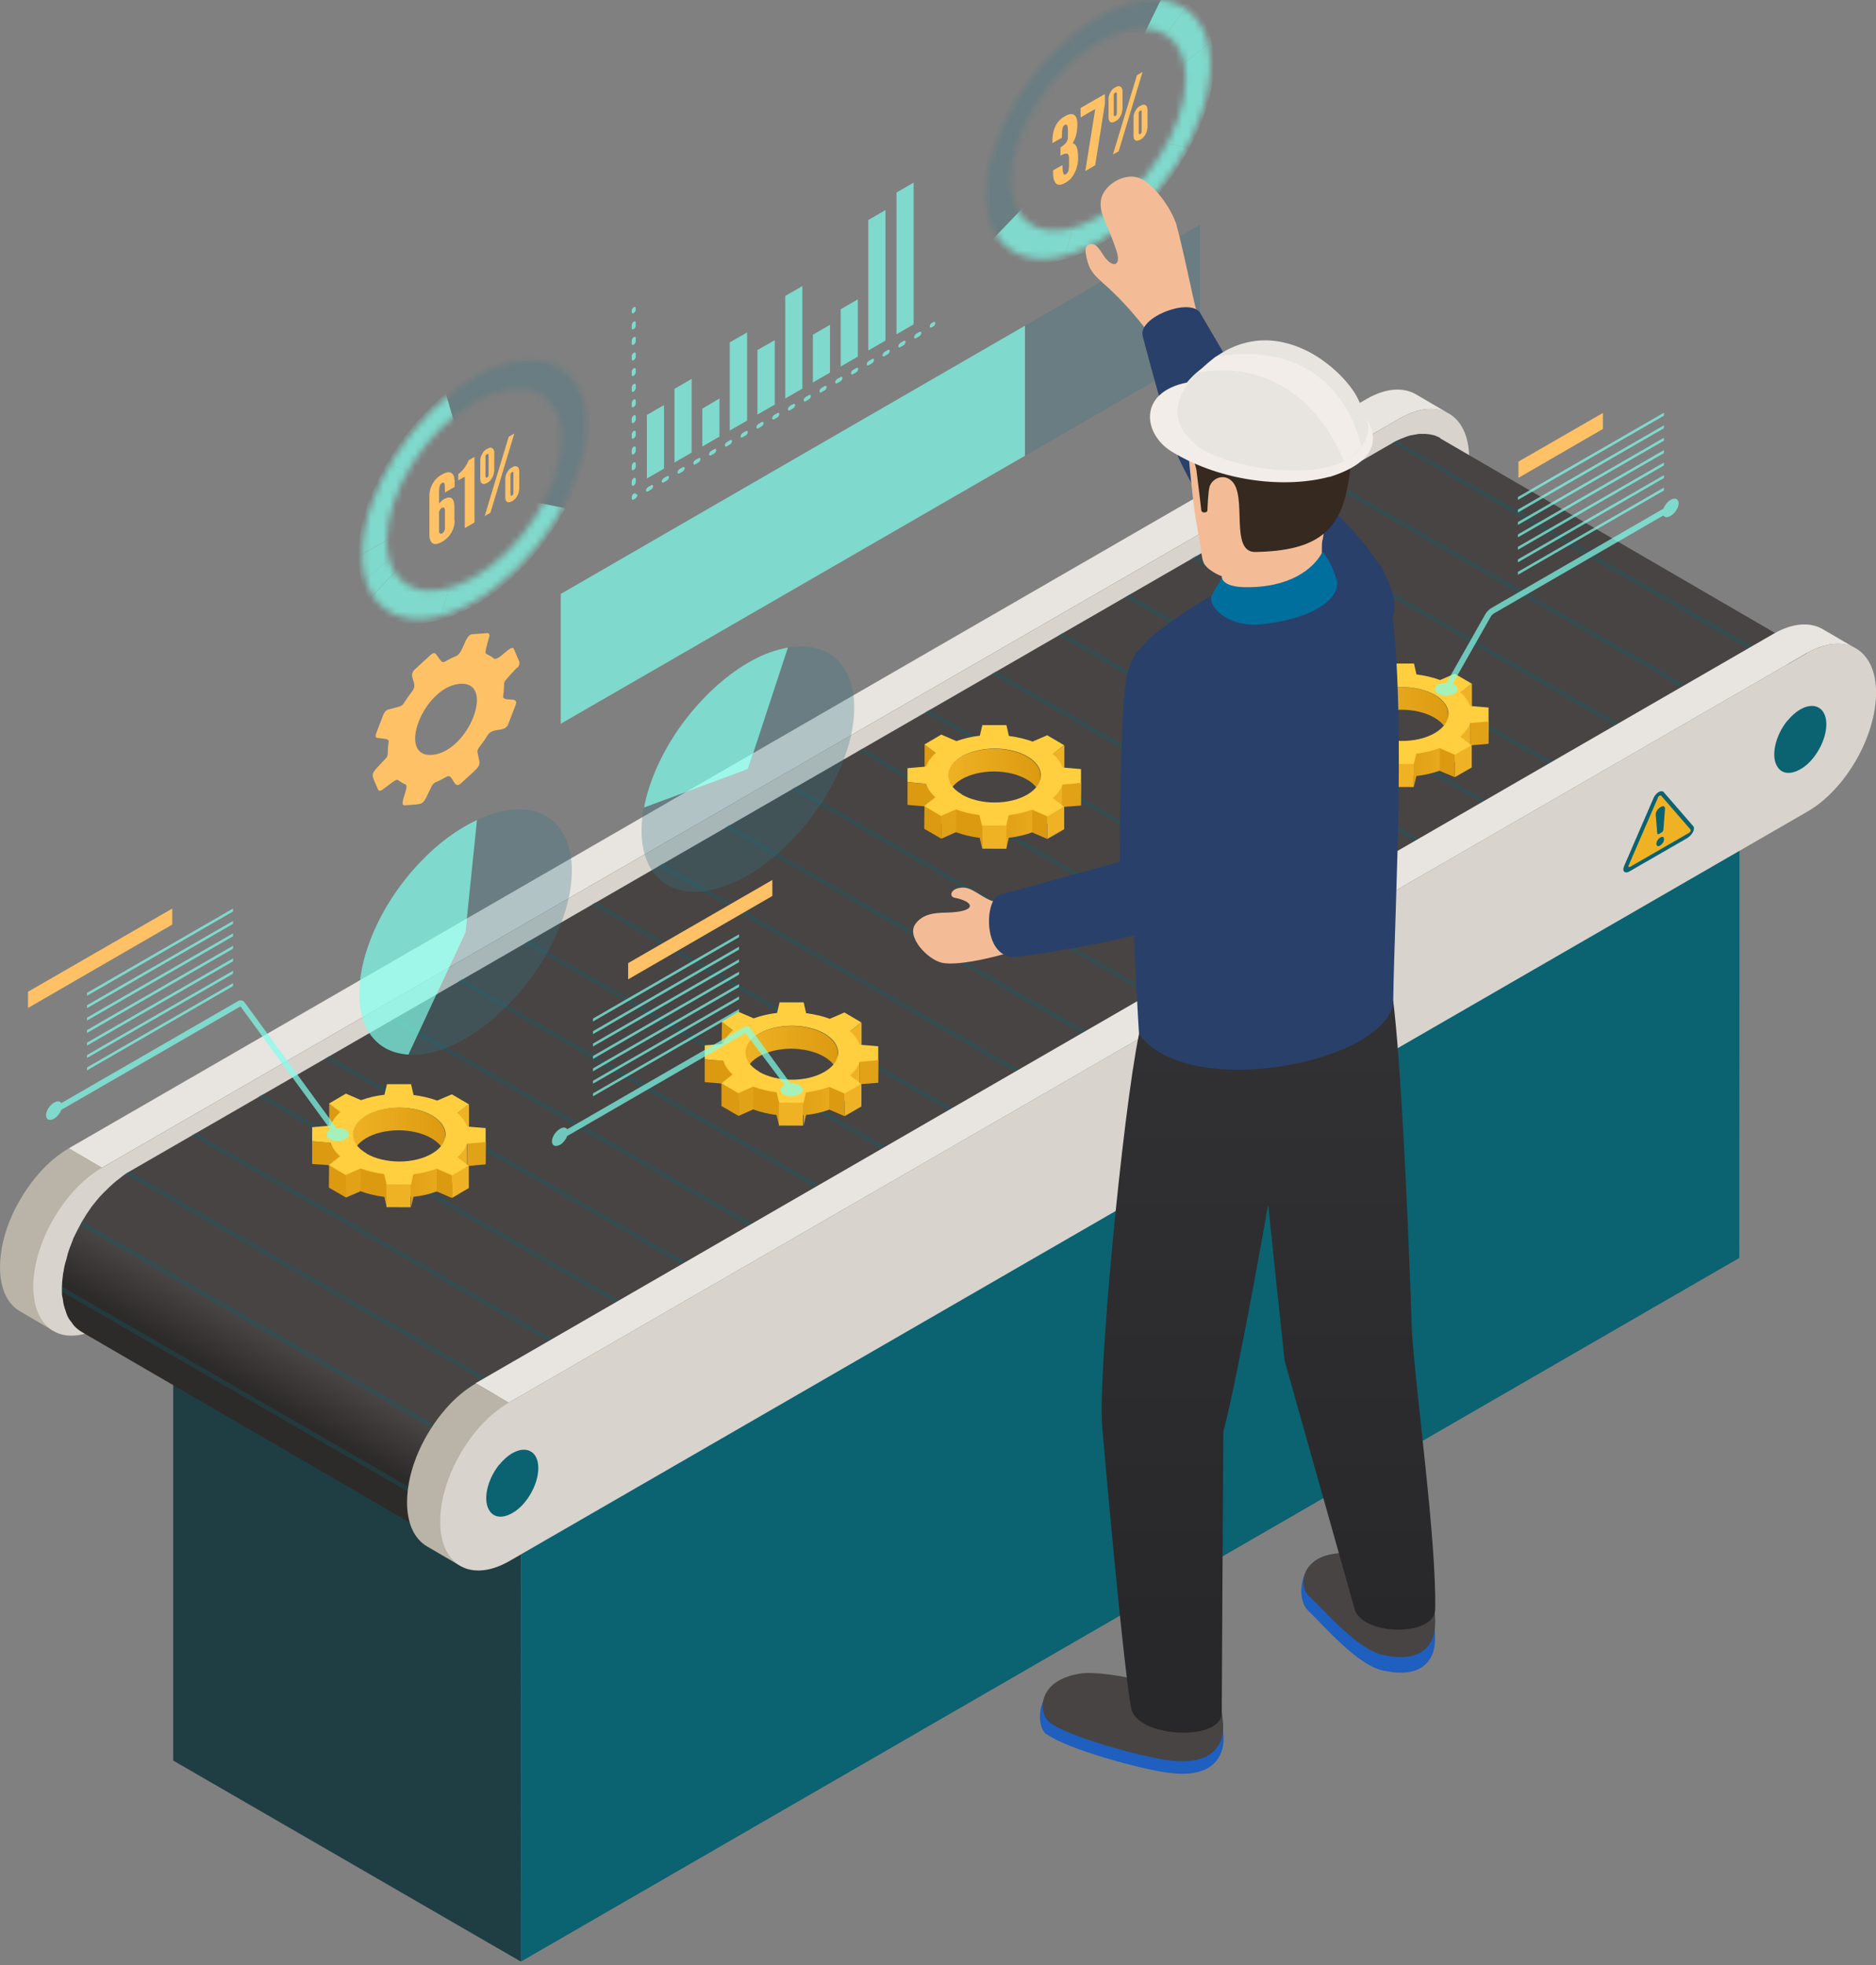 <svg width="296" height="310" viewBox="0 0 296 310" fill="none" xmlns="http://www.w3.org/2000/svg">
<rect x="0" y="0" width="296" height="310" fill="#808080" stroke="none"/>
<path d="M223.384 62.187C221.393 61.049 218.655 61.191 215.633 62.933L10.836 181.154L16.062 184.211L220.859 65.991C223.882 64.249 226.619 64.107 228.61 65.244L223.384 62.187Z" fill="#E8E4DF"/>
<path d="M10.844 181.154C9.138 182.15 7.538 183.501 6.115 185.137C4.409 187.092 2.951 189.368 1.884 191.75C0.676 194.452 0 197.296 0 199.892C0 203.341 1.209 205.723 3.164 206.861L8.391 209.918L16.071 184.177L10.844 181.119V181.154Z" fill="#B9B4A7"/>
<path d="M16.094 184.212L220.891 65.992C226.9 62.543 231.771 65.316 231.807 72.214C231.807 79.147 226.971 87.538 220.962 90.987L16.165 209.207C10.157 212.656 5.286 209.918 5.25 202.985C5.25 196.087 10.085 187.661 16.094 184.212Z" fill="#D8D3CC"/>
<path d="M82.225 227.483L27.328 195.768V277.722L82.189 309.437L82.225 227.483Z" fill="#1F3E44"/>
<path d="M82.223 227.483L82.188 309.437L274.434 198.434L274.469 116.516L82.223 227.483Z" fill="#0B6271"/>
<path d="M77.117 220.372L276.438 105.422C281.06 102.756 284.829 104.889 284.829 110.187C284.829 115.484 281.096 121.991 276.509 124.658L77.188 239.607C72.566 242.274 68.797 240.14 68.797 234.807C68.797 229.509 72.53 223.038 77.117 220.372Z" fill="#8D9699"/>
<path d="M227.299 69.12C227.015 68.942 226.695 68.835 226.375 68.693C226.268 68.693 226.197 68.622 226.09 68.622C225.841 68.551 225.592 68.515 225.308 68.48C225.201 68.48 225.095 68.48 225.023 68.444C224.668 68.444 224.277 68.444 223.886 68.444C223.424 68.515 223.032 68.587 222.677 68.658C222.428 68.693 222.357 68.729 222.286 68.764C222.001 68.835 221.717 68.942 221.397 69.084C221.255 69.12 221.148 69.191 221.006 69.227C220.579 69.404 220.152 69.618 219.726 69.867L20.404 184.816C20.12 184.994 19.835 185.136 19.551 185.349C19.302 185.527 19.089 185.74 18.84 185.918C18.52 186.131 18.235 186.38 17.951 186.629C17.56 186.949 17.204 187.305 16.849 187.66C16.564 187.945 16.28 188.194 16.031 188.478C15.96 188.585 15.853 188.656 15.782 188.727C15.355 189.225 14.929 189.758 14.502 190.291C14.431 190.363 14.396 190.469 14.325 190.54C13.898 191.145 13.471 191.785 13.08 192.46C12.973 192.638 12.867 192.816 12.76 193.029C12.369 193.74 11.978 194.487 11.622 195.234C11.551 195.376 11.516 195.518 11.48 195.625C11.196 196.336 10.911 197.047 10.698 197.758C10.627 198.042 10.556 198.327 10.485 198.611C10.378 199.002 10.236 199.393 10.165 199.785C10.129 199.962 10.093 200.176 10.058 200.353C10.058 200.531 9.987 200.745 9.951 200.922C9.845 201.705 9.773 202.487 9.773 203.233C9.773 203.518 9.773 203.838 9.773 204.122C9.773 204.407 9.88 204.656 9.916 204.94C9.951 205.224 9.987 205.544 10.058 205.829C10.165 206.22 10.271 206.611 10.413 206.967C10.485 207.18 10.556 207.429 10.662 207.642C10.84 207.998 11.053 208.318 11.302 208.602C11.409 208.744 11.516 208.922 11.622 209.064C11.978 209.456 12.405 209.811 12.867 210.096L69.577 243.055C69.115 242.806 68.724 242.451 68.332 242.024C68.226 241.882 68.119 241.704 68.013 241.562C67.799 241.242 67.55 240.957 67.373 240.602C67.266 240.388 67.195 240.14 67.124 239.926C66.981 239.571 66.839 239.215 66.768 238.788C66.697 238.504 66.661 238.22 66.626 237.9C66.555 237.366 66.484 236.797 66.448 236.193C66.448 235.446 66.519 234.664 66.626 233.882C66.626 233.704 66.697 233.491 66.733 233.313C66.839 232.744 66.981 232.175 67.124 231.571C67.195 231.286 67.266 231.002 67.337 230.717C67.55 230.006 67.835 229.295 68.119 228.584C68.155 228.477 68.19 228.335 68.261 228.229C68.581 227.446 68.972 226.7 69.399 225.953C69.506 225.775 69.612 225.562 69.719 225.384C70.11 224.744 70.537 224.104 70.964 223.5C71.035 223.429 71.07 223.322 71.141 223.251C71.639 222.611 72.137 222.006 72.67 221.402C72.919 221.118 73.204 220.833 73.488 220.584C73.844 220.229 74.199 219.873 74.59 219.553C74.875 219.304 75.195 219.091 75.479 218.842C75.977 218.451 76.51 218.06 77.043 217.775L276.365 102.826C276.792 102.577 277.218 102.364 277.645 102.186C277.787 102.115 277.894 102.079 278.036 102.044C278.32 101.937 278.64 101.831 278.925 101.724C279.067 101.688 279.174 101.653 279.316 101.617C279.672 101.511 280.027 101.475 280.383 101.404C280.916 101.333 281.272 101.368 281.627 101.404C281.734 101.404 281.84 101.404 281.911 101.439C282.196 101.439 282.445 101.51 282.694 101.582C282.8 101.582 282.907 101.617 282.978 101.653C283.298 101.759 283.618 101.902 283.903 102.079L227.192 69.12H227.299Z" fill="url(#paint0_linear_291_26668)"/>
<path d="M66.492 236.159C66.492 242.915 71.292 245.652 77.159 242.275L276.48 127.325C282.347 123.947 287.111 115.699 287.076 108.943C287.076 102.188 282.276 99.486 276.409 102.863L77.088 217.813C71.221 221.19 66.457 229.439 66.492 236.195V236.159ZM68.768 234.844C68.768 229.546 72.501 223.075 77.088 220.408L276.409 105.459C281.031 102.792 284.8 104.926 284.8 110.223C284.8 115.521 281.067 122.027 276.48 124.694L77.159 239.643C72.537 242.31 68.768 240.141 68.768 234.844Z" fill="#273C40"/>
<g style="mix-blend-mode:multiply" opacity="0.3">
<path d="M177.522 94.185L178.198 93.794L235.086 126.647L234.41 127.038L177.522 94.185ZM192.313 151.286L192.988 150.895L136.1 118.042L135.425 118.433L192.313 151.286ZM223.886 133.082L224.561 132.691L167.673 99.838L166.998 100.229L223.886 133.082ZM202.837 145.206L203.513 144.815L146.625 111.962L145.949 112.354L202.837 145.206ZM213.361 139.127L214.037 138.735L157.149 105.883L156.473 106.274L213.361 139.127ZM12.618 193.241L69.399 226.023C69.541 225.738 69.648 225.596 69.755 225.418L12.973 192.637C12.973 192.637 12.831 192.85 12.796 192.957C12.76 193.063 12.689 193.135 12.653 193.241H12.618ZM19.729 185.206L76.652 218.059C76.652 218.059 76.972 217.81 77.115 217.739L77.292 217.632L20.404 184.779C20.191 184.921 19.978 185.064 19.729 185.206ZM277.218 102.363L220.33 69.51C220.117 69.616 219.939 69.688 219.726 69.83C219.619 69.901 276.507 102.754 276.507 102.754C276.756 102.611 277.005 102.505 277.254 102.398L277.218 102.363ZM255.423 114.878L256.099 114.487L199.211 81.634L198.535 82.025L255.423 114.878ZM209.735 75.554L209.059 75.945L265.947 108.798L266.623 108.407L209.735 75.554ZM244.899 120.922L245.574 120.531L188.686 87.678L188.011 88.07L244.899 120.922ZM139.691 181.615L140.367 181.224L83.479 148.371L82.803 148.762L139.691 181.615ZM181.789 157.331L182.464 156.94L125.576 124.087L124.901 124.478L181.789 157.331ZM118.678 193.739L119.354 193.348L62.466 160.495L61.79 160.886L118.678 193.739ZM108.154 199.819L108.83 199.428L51.942 166.575L51.266 166.966L108.154 199.819ZM9.809 203.766L64.955 235.623L65.63 235.232L9.773 202.983C9.773 202.983 9.773 203.126 9.773 203.161C9.773 203.374 9.773 203.588 9.773 203.766H9.809ZM87.106 211.943L87.781 211.552L30.893 178.699L30.218 179.09L87.106 211.943ZM97.63 205.863L98.305 205.472L41.417 172.619L40.742 173.01L97.63 205.863ZM160.74 169.455L161.416 169.064L104.528 136.211L103.852 136.602L160.74 169.455ZM171.264 163.375L171.94 162.984L115.052 130.131L114.376 130.522L171.264 163.375ZM129.167 187.659L129.843 187.268L72.955 154.415L72.279 154.806L129.167 187.659ZM150.216 175.535L150.891 175.144L94.003 142.291L93.328 142.682L150.216 175.535Z" fill="#0B6271"/>
</g>
<path d="M287.579 99.234C285.588 98.097 282.85 98.239 279.828 99.981L75.031 218.202L80.258 221.259L285.055 103.039C288.077 101.297 290.815 101.154 292.806 102.292L287.579 99.234Z" fill="#E8E4DF"/>
<path d="M75.071 218.238C73.364 219.233 71.764 220.584 70.342 222.22C68.635 224.175 67.178 226.451 66.111 228.833C64.902 231.535 64.227 234.38 64.227 236.975C64.227 240.424 65.435 242.806 67.391 243.944L72.618 247.002L80.297 221.26L75.071 218.202V218.238Z" fill="#B9B4A7"/>
<path d="M80.297 221.259C74.289 224.708 69.453 233.134 69.453 240.032C69.453 246.965 74.36 249.703 80.368 246.254L285.165 128.034C291.174 124.585 296.01 116.194 296.01 109.261C296.01 102.363 291.103 99.59 285.094 103.038L80.297 221.259Z" fill="#D8D3CC"/>
<path d="M266.364 132.087C266.684 131.91 266.968 131.554 267.146 131.199C267.324 130.808 267.324 130.488 267.146 130.31L262.488 124.941C262.31 124.763 262.026 124.763 261.706 124.941C261.386 125.119 261.102 125.474 260.924 125.83L256.266 136.603C256.088 136.994 256.088 137.314 256.266 137.492C256.444 137.67 256.728 137.67 257.048 137.492L266.364 132.123V132.087Z" fill="#0B6271"/>
<path d="M266.721 130.842L262.064 125.474C262.064 125.474 261.708 125.474 261.637 125.723L256.979 136.496C256.873 136.709 256.979 136.851 257.193 136.745L266.508 131.376C266.721 131.269 266.828 130.985 266.721 130.878V130.842Z" fill="#EFB224"/>
<path d="M261.707 131.59C261.707 131.59 261.493 131.59 261.493 131.519L261.244 128.532C261.173 127.608 262.809 126.541 262.702 127.679L262.453 130.95C262.453 130.95 262.347 131.199 262.24 131.27L261.707 131.59ZM261.351 133.119C261.351 133.474 261.636 133.581 261.956 133.368C262.311 133.154 262.56 132.728 262.56 132.372C262.56 132.017 262.276 131.91 261.956 132.123C261.6 132.337 261.351 132.763 261.351 133.119Z" fill="#0B6271"/>
<path d="M78.765 231.074C79.405 230.292 80.116 229.652 80.792 229.261C82.214 228.443 83.601 228.479 84.383 229.545C85.521 231.145 84.845 234.416 82.89 236.87C82.25 237.687 81.538 238.292 80.827 238.683C79.405 239.501 78.019 239.465 77.272 238.363C76.134 236.763 76.81 233.492 78.765 231.039V231.074Z" fill="#0B6271"/>
<path d="M281.992 113.743C282.632 112.961 283.343 112.321 284.018 111.93C285.441 111.112 286.827 111.148 287.609 112.214C288.747 113.814 288.072 117.085 286.116 119.539C285.476 120.356 284.765 120.961 284.054 121.352C282.632 122.17 281.245 122.134 280.498 121.032C279.361 119.432 280.036 116.161 281.992 113.708V113.743Z" fill="#0B6271"/>
<path d="M56.888 187.91C58.025 188.337 59.27 188.621 60.585 188.799H65.207C66.487 188.657 67.767 188.372 68.905 187.946L72.176 186.061C72.923 185.386 73.421 184.675 73.705 183.928V180.337C69.829 184.71 53.474 184.426 52.159 180.266L51.945 181.937L52.159 183.857C52.443 184.604 52.941 185.35 53.652 185.99L56.888 187.91Z" fill="url(#paint1_linear_291_26668)"/>
<path d="M51.945 174.081V177.672L53.688 179.023L53.723 175.432L51.945 174.081Z" fill="#DC9A11"/>
<path d="M72.219 175.538V179.094L73.996 177.743V174.152L72.219 175.538Z" fill="#EFB224"/>
<path d="M68.113 175.964C65.233 174.293 60.611 174.328 57.766 175.964C56.344 176.782 55.633 177.848 55.633 178.951V182.542C55.633 181.475 56.344 180.408 57.73 179.555C60.575 177.884 65.197 177.884 68.077 179.555C69.499 180.373 70.246 181.475 70.246 182.577V178.986C70.246 177.884 69.535 176.817 68.113 175.964Z" fill="url(#paint2_linear_291_26668)"/>
<path d="M49.25 180.019V183.61L52.166 183.823V180.268L49.25 180.019Z" fill="#DC9A11"/>
<path d="M73.754 180.338L73.719 183.929L76.634 183.68L76.67 180.089L73.754 180.338Z" fill="#E2A217"/>
<path d="M51.926 183.786L51.891 187.342L54.593 188.906V185.315L51.926 183.786Z" fill="#DC9A11"/>
<path d="M54.578 185.316V188.907L56.889 187.912L56.925 184.321L54.578 185.316Z" fill="#E2A217"/>
<path d="M68.914 184.356V187.947L71.296 188.978V185.387L68.914 184.356Z" fill="#DC9A11"/>
<path d="M71.305 185.386V188.977L73.971 187.413V183.822L71.305 185.386Z" fill="#EFB224"/>
<path d="M64.836 186.917V190.508L65.227 188.801V185.21L64.836 186.917Z" fill="#E2A217"/>
<path d="M60.641 185.21V188.801L61.032 190.472L61.067 186.881L60.641 185.21Z" fill="#DC9A11"/>
<path d="M71.294 185.387L68.912 184.356C67.774 184.782 66.494 185.067 65.214 185.245L64.823 186.916H61.019L60.592 185.209C59.276 185.031 58.032 184.747 56.894 184.32L54.548 185.351L51.881 183.787L53.659 182.4C52.912 181.725 52.414 181.014 52.166 180.267L49.25 180.018V177.814L52.166 177.565C52.45 176.818 52.948 176.071 53.694 175.431L51.917 174.08L54.583 172.516L56.965 173.547C58.139 173.12 59.383 172.836 60.663 172.694L61.054 171.023H64.859L65.25 172.729C66.565 172.907 67.845 173.192 68.983 173.618L71.294 172.623L73.961 174.187L72.183 175.574C72.93 176.249 73.427 176.96 73.712 177.707L76.627 177.956V180.16L73.712 180.409C73.427 181.156 72.93 181.903 72.183 182.542L73.925 183.894L71.259 185.458L71.294 185.387ZM57.819 181.974C60.699 183.645 65.321 183.645 68.165 181.974C71.01 180.303 71.01 177.636 68.165 175.965C65.321 174.294 60.663 174.329 57.819 175.965C54.974 177.636 54.974 180.303 57.819 181.938V181.974Z" fill="#FFCF40"/>
<path d="M60.979 186.834L60.969 190.425L64.773 190.436L64.783 186.845L60.979 186.834Z" fill="#EFB224"/>
<path d="M118.833 175.004C119.971 175.43 121.215 175.715 122.53 175.893H127.153C128.433 175.75 129.713 175.466 130.85 175.039L134.121 173.155C134.868 172.479 135.366 171.768 135.65 171.022V167.431C131.775 171.804 115.419 171.519 114.104 167.359L113.891 169.03L114.104 170.95C114.388 171.697 114.886 172.444 115.597 173.084L118.833 175.004Z" fill="url(#paint3_linear_291_26668)"/>
<path d="M113.903 161.21L113.867 164.801L115.645 166.152L115.681 162.561L113.903 161.21Z" fill="#DC9A11"/>
<path d="M134.164 162.63V166.221L135.942 164.87V161.279L134.164 162.63Z" fill="#EFB224"/>
<path d="M130.058 163.093C127.178 161.421 122.556 161.457 119.711 163.093C118.289 163.91 117.578 164.977 117.578 166.079V169.67C117.578 168.604 118.289 167.537 119.676 166.684C122.52 165.013 127.142 165.013 130.022 166.684C131.445 167.501 132.191 168.604 132.191 169.706V166.115C132.191 165.013 131.48 163.946 130.058 163.093Z" fill="url(#paint4_linear_291_26668)"/>
<path d="M111.195 167.147V170.703L114.111 170.952V167.361L111.195 167.147Z" fill="#DC9A11"/>
<path d="M135.664 167.43V171.021L138.58 170.808L138.615 167.217L135.664 167.43Z" fill="#E2A217"/>
<path d="M113.836 170.88V174.471L116.538 176.035V172.444L113.836 170.88Z" fill="#DC9A11"/>
<path d="M116.523 172.445V176.036L118.835 175.005L118.87 171.414L116.523 172.445Z" fill="#E2A217"/>
<path d="M130.859 171.449V175.04L133.242 176.071V172.48L130.859 171.449Z" fill="#DC9A11"/>
<path d="M133.25 172.481V176.072L135.917 174.543V170.952L133.25 172.481Z" fill="#EFB224"/>
<path d="M126.781 174.009V177.6L127.172 175.929V172.338L126.781 174.009Z" fill="#E2A217"/>
<path d="M122.559 172.304L122.523 175.895L122.95 177.601V174.01L122.559 172.304Z" fill="#DC9A11"/>
<path d="M133.239 172.48L130.857 171.449C129.719 171.876 128.44 172.16 127.16 172.338L126.768 174.009H122.964L122.537 172.303C121.222 172.125 119.977 171.84 118.84 171.414L116.493 172.445L113.826 170.88L115.604 169.494C114.857 168.818 114.36 168.107 114.111 167.36L111.195 167.112V164.907L114.111 164.658C114.395 163.912 114.893 163.165 115.64 162.525L113.862 161.174L116.529 159.61L118.911 160.641C120.084 160.214 121.329 159.93 122.608 159.787L123 158.116H126.804L127.195 159.823C128.511 160.001 129.791 160.285 130.928 160.712L133.239 159.716L135.906 161.281L134.128 162.667C134.875 163.343 135.373 164.054 135.657 164.801L138.573 165.049V167.254L135.657 167.503C135.373 168.249 134.875 168.996 134.128 169.636L135.871 170.987L133.204 172.552L133.239 172.48ZM119.764 169.067C122.644 170.738 127.266 170.738 130.111 169.067C132.955 167.396 132.955 164.729 130.111 163.058C127.231 161.387 122.608 161.423 119.764 163.058C116.92 164.729 116.92 167.396 119.764 169.032V169.067Z" fill="#FFCF40"/>
<path d="M122.901 173.963L122.891 177.554L126.695 177.564L126.705 173.973L122.901 173.963Z" fill="#EFB224"/>
<path d="M150.825 131.272C151.963 131.699 153.207 131.983 154.523 132.161H159.145C160.425 132.019 161.705 131.734 162.843 131.308L166.114 129.423C166.86 128.748 167.358 128.037 167.642 127.29V123.699C163.767 128.072 147.412 127.788 146.096 123.628L145.883 125.299L146.096 127.219C146.381 127.966 146.878 128.712 147.589 129.352L150.825 131.272Z" fill="url(#paint5_linear_291_26668)"/>
<path d="M145.883 117.479V121.07L147.625 122.421L147.661 118.83L145.883 117.479Z" fill="#DC9A11"/>
<path d="M166.156 118.899V122.49L167.934 121.139V117.548L166.156 118.899Z" fill="#EFB224"/>
<path d="M162.05 119.361C159.17 117.69 154.548 117.726 151.704 119.361C150.281 120.179 149.57 121.246 149.57 122.348V125.939C149.57 124.872 150.281 123.806 151.668 122.952C154.512 121.281 159.135 121.281 162.015 122.952C163.437 123.77 164.183 124.872 164.183 125.974V122.383C164.183 121.281 163.472 120.214 162.05 119.361Z" fill="url(#paint6_linear_291_26668)"/>
<path d="M143.188 123.416V126.972L146.103 127.22V123.629L143.188 123.416Z" fill="#DC9A11"/>
<path d="M167.656 123.699V127.29L170.572 127.076L170.607 123.485L167.656 123.699Z" fill="#E2A217"/>
<path d="M145.864 127.148L145.828 130.74L148.53 132.304V128.713L145.864 127.148Z" fill="#DC9A11"/>
<path d="M148.516 128.714V132.305L150.827 131.274L150.862 127.683L148.516 128.714Z" fill="#E2A217"/>
<path d="M162.852 127.718V131.309L165.234 132.34V128.749L162.852 127.718Z" fill="#DC9A11"/>
<path d="M165.242 128.75V132.341L167.909 130.812V127.221L165.242 128.75Z" fill="#EFB224"/>
<path d="M158.773 130.278V133.869L159.164 132.197V128.606L158.773 130.278Z" fill="#E2A217"/>
<path d="M154.578 128.572V132.163L154.969 133.87L155.005 130.279L154.578 128.572Z" fill="#DC9A11"/>
<path d="M165.232 128.749L162.849 127.718C161.712 128.145 160.432 128.429 159.152 128.607L158.761 130.278H154.956L154.53 128.571C153.214 128.393 151.97 128.109 150.832 127.682L148.485 128.713L145.819 127.149L147.596 125.762C146.85 125.087 146.352 124.376 146.103 123.629L143.188 123.38V121.176L146.103 120.927C146.387 120.18 146.885 119.434 147.632 118.794L145.854 117.442L148.521 115.878L150.903 116.909C152.076 116.483 153.321 116.198 154.601 116.056L154.992 114.385H158.796L159.187 116.091C160.503 116.269 161.783 116.554 162.921 116.98L165.232 115.985L167.898 117.549L166.121 118.936C166.867 119.611 167.365 120.322 167.649 121.069L170.565 121.318V123.522L167.649 123.771C167.365 124.518 166.867 125.265 166.121 125.905L167.863 127.256L165.196 128.82L165.232 128.749ZM151.756 125.336C154.636 127.007 159.258 127.007 162.103 125.336C164.947 123.665 164.947 120.998 162.103 119.327C159.258 117.656 154.601 117.691 151.756 119.327C148.912 120.998 148.912 123.665 151.756 125.3V125.336Z" fill="#FFCF40"/>
<path d="M155.002 130.287L154.992 133.878L158.797 133.889L158.807 130.297L155.002 130.287Z" fill="#EFB224"/>
<path d="M215.13 121.529C216.267 121.956 217.512 122.24 218.827 122.418H223.45C224.73 122.276 226.009 121.991 227.147 121.565L230.418 119.68C231.165 119.005 231.663 118.294 231.947 117.547V113.956C228.072 118.329 211.716 118.045 210.401 113.885L210.188 115.556L210.401 117.476C210.685 118.222 211.183 118.969 211.894 119.609L215.13 121.529Z" fill="url(#paint7_linear_291_26668)"/>
<path d="M210.188 107.735V111.326L211.93 112.677L211.965 109.086L210.188 107.735Z" fill="#DC9A11"/>
<path d="M230.461 109.157V112.748L232.239 111.397V107.806L230.461 109.157Z" fill="#EFB224"/>
<path d="M226.355 109.618C223.475 107.947 218.853 107.982 216.008 109.618C214.586 110.436 213.875 111.502 213.875 112.605V116.196C213.875 115.129 214.586 114.062 215.973 113.209C218.817 111.538 223.439 111.538 226.319 113.209C227.741 114.027 228.488 115.129 228.488 116.231V112.64C228.488 111.538 227.777 110.471 226.355 109.618Z" fill="url(#paint8_linear_291_26668)"/>
<path d="M207.492 113.673V117.264L210.408 117.477V113.886L207.492 113.673Z" fill="#DC9A11"/>
<path d="M231.961 113.992V117.583L234.876 117.334L234.912 113.743L231.961 113.992Z" fill="#E2A217"/>
<path d="M210.168 117.405L210.133 120.996L212.835 122.561V118.97L210.168 117.405Z" fill="#DC9A11"/>
<path d="M212.82 118.972V122.563L215.131 121.531L215.167 117.94L212.82 118.972Z" fill="#E2A217"/>
<path d="M227.156 118.01V121.601L229.538 122.596V119.041L227.156 118.01Z" fill="#DC9A11"/>
<path d="M229.547 119.04V122.596L232.214 121.067V117.476L229.547 119.04Z" fill="#EFB224"/>
<path d="M223.078 120.535V124.126L223.469 122.455V118.864L223.078 120.535Z" fill="#E2A217"/>
<path d="M218.856 118.864L218.82 122.42L219.247 124.126V120.535L218.856 118.864Z" fill="#DC9A11"/>
<path d="M229.536 119.041L227.154 118.01C226.016 118.437 224.736 118.721 223.456 118.899L223.065 120.57H219.261L218.834 118.863C217.519 118.685 216.274 118.401 215.136 117.974L212.79 119.005L210.123 117.441L211.901 116.054C211.154 115.379 210.657 114.668 210.408 113.921L207.492 113.672V111.468L210.408 111.219C210.692 110.472 211.19 109.726 211.937 109.086L210.159 107.734L212.825 106.17L215.208 107.201C216.381 106.774 217.625 106.49 218.905 106.348L219.296 104.677H223.101L223.492 106.383C224.807 106.561 226.088 106.846 227.225 107.272L229.536 106.277L232.203 107.841L230.425 109.228C231.172 109.903 231.67 110.614 231.954 111.361L234.87 111.61V113.814L231.954 114.063C231.67 114.81 231.172 115.557 230.425 116.197L232.167 117.548L229.501 119.112L229.536 119.041ZM216.061 115.628C218.941 117.299 223.563 117.299 226.407 115.628C229.252 113.957 229.252 111.29 226.407 109.619C223.528 107.948 218.905 107.983 216.061 109.619C213.217 111.29 213.217 113.957 216.061 115.592V115.628Z" fill="#FFCF40"/>
<path d="M219.252 120.551L219.242 124.142L223.047 124.152L223.057 120.561L219.252 120.551Z" fill="#EFB224"/>
<path opacity="0.7" d="M147.015 51.628L147.264 51.486C147.442 51.38 147.584 51.131 147.584 50.953C147.584 50.775 147.442 50.704 147.264 50.811L147.015 50.953C146.838 51.059 146.695 51.308 146.695 51.486C146.695 51.664 146.838 51.735 147.015 51.628Z" fill="#80FFED"/>
<path opacity="0.7" d="M101.922 77.368C101.922 77.191 102.064 76.942 102.242 76.835L102.74 76.55C102.917 76.444 103.06 76.515 103.06 76.693C103.06 76.871 102.917 77.119 102.74 77.226L102.242 77.51C102.064 77.617 101.922 77.546 101.922 77.368ZM104.411 75.946C104.411 75.768 104.553 75.519 104.731 75.413L105.229 75.128C105.406 75.022 105.549 75.093 105.549 75.27C105.549 75.448 105.406 75.697 105.229 75.804L104.731 76.088C104.553 76.195 104.411 76.124 104.411 75.946ZM106.9 74.524C106.9 74.346 107.042 74.097 107.22 73.991L107.717 73.706C107.895 73.6 108.037 73.671 108.037 73.848C108.037 74.026 107.895 74.275 107.717 74.382L107.22 74.666C107.042 74.773 106.9 74.702 106.9 74.524ZM109.388 73.102C109.388 72.924 109.531 72.675 109.708 72.568L110.206 72.284C110.384 72.177 110.526 72.248 110.526 72.426C110.526 72.604 110.384 72.853 110.206 72.96L109.708 73.244C109.531 73.351 109.388 73.279 109.388 73.102ZM111.877 71.68C111.877 71.502 112.019 71.253 112.197 71.146L112.695 70.862C112.873 70.755 113.015 70.826 113.015 71.004C113.015 71.182 112.873 71.431 112.695 71.537L112.197 71.822C112.019 71.928 111.877 71.857 111.877 71.68ZM114.366 70.257C114.366 70.079 114.508 69.831 114.686 69.724L115.184 69.439C115.362 69.333 115.504 69.404 115.504 69.582C115.504 69.76 115.362 70.008 115.184 70.115L114.686 70.4C114.508 70.506 114.366 70.435 114.366 70.257ZM116.855 68.835C116.855 68.657 116.997 68.409 117.175 68.302L117.673 68.017C117.851 67.911 117.993 67.982 117.993 68.159C117.993 68.337 117.851 68.586 117.673 68.693L117.175 68.977C116.997 69.084 116.855 69.013 116.855 68.835ZM119.344 67.413C119.344 67.235 119.486 66.986 119.664 66.88L120.162 66.595C120.339 66.489 120.482 66.56 120.482 66.737C120.482 66.915 120.339 67.164 120.162 67.271L119.664 67.555C119.486 67.662 119.344 67.591 119.344 67.413ZM121.833 65.991C121.833 65.813 121.975 65.564 122.153 65.457L122.65 65.173C122.828 65.066 122.97 65.137 122.97 65.315C122.97 65.493 122.828 65.742 122.65 65.849L122.153 66.133C121.975 66.24 121.833 66.168 121.833 65.991ZM124.322 64.569C124.322 64.391 124.464 64.142 124.642 64.035L125.139 63.751C125.317 63.644 125.459 63.715 125.459 63.893C125.459 64.071 125.317 64.32 125.139 64.426L124.642 64.711C124.464 64.817 124.322 64.746 124.322 64.569ZM126.81 63.146C126.81 62.968 126.953 62.72 127.13 62.613L127.628 62.328C127.806 62.222 127.948 62.293 127.948 62.471C127.948 62.648 127.806 62.897 127.628 63.004L127.13 63.288C126.953 63.395 126.81 63.324 126.81 63.146ZM129.299 61.724C129.299 61.546 129.441 61.297 129.619 61.191L130.117 60.906C130.295 60.8 130.437 60.871 130.437 61.048C130.437 61.226 130.295 61.475 130.117 61.582L129.619 61.866C129.441 61.973 129.299 61.902 129.299 61.724ZM131.788 60.302C131.788 60.124 131.93 59.875 132.108 59.769L132.606 59.484C132.784 59.377 132.926 59.449 132.926 59.626C132.926 59.804 132.784 60.053 132.606 60.16L132.108 60.444C131.93 60.551 131.788 60.48 131.788 60.302ZM134.277 58.88C134.277 58.702 134.419 58.453 134.597 58.346L135.095 58.062C135.272 57.955 135.415 58.026 135.415 58.204C135.415 58.382 135.272 58.631 135.095 58.737L134.597 59.022C134.419 59.129 134.277 59.057 134.277 58.88ZM136.766 57.458C136.766 57.28 136.908 57.031 137.086 56.924L137.584 56.64C137.761 56.533 137.904 56.604 137.904 56.782C137.904 56.96 137.761 57.209 137.584 57.315L137.086 57.6C136.908 57.706 136.766 57.635 136.766 57.458ZM139.255 56.035C139.255 55.858 139.397 55.609 139.575 55.502L140.072 55.218C140.25 55.111 140.392 55.182 140.392 55.36C140.392 55.538 140.25 55.786 140.072 55.893L139.575 56.178C139.397 56.284 139.255 56.213 139.255 56.035ZM141.743 54.613C141.743 54.435 141.886 54.187 142.063 54.08L142.561 53.795C142.739 53.689 142.881 53.76 142.881 53.938C142.881 54.115 142.739 54.364 142.561 54.471L142.063 54.755C141.886 54.862 141.743 54.791 141.743 54.613ZM144.232 53.191C144.232 53.013 144.375 52.764 144.552 52.658L145.05 52.373C145.228 52.266 145.37 52.338 145.37 52.515C145.37 52.693 145.228 52.942 145.05 53.049L144.552 53.333C144.375 53.44 144.232 53.369 144.232 53.191Z" fill="#80FFED"/>
<path opacity="0.7" d="M99.992 78.791L100.241 78.649C100.418 78.542 100.561 78.293 100.561 78.115C100.561 77.973 100.454 77.902 100.312 77.938C100.312 77.795 100.134 77.76 99.992 77.867C99.814 77.973 99.672 78.222 99.672 78.4V78.649C99.672 78.826 99.814 78.898 99.992 78.791Z" fill="#80FFED"/>
<path opacity="0.7" d="M99.672 76.443V75.945C99.672 75.767 99.814 75.518 99.992 75.412C100.17 75.305 100.312 75.376 100.312 75.554V76.052C100.312 76.229 100.17 76.478 99.992 76.585C99.814 76.692 99.672 76.62 99.672 76.443ZM99.672 73.989V73.492C99.672 73.314 99.814 73.065 99.992 72.958C100.17 72.852 100.312 72.923 100.312 73.1V73.598C100.312 73.776 100.17 74.025 99.992 74.132C99.814 74.238 99.672 74.167 99.672 73.989ZM99.672 71.501V71.003C99.672 70.825 99.814 70.576 99.992 70.469C100.17 70.363 100.312 70.434 100.312 70.612V71.109C100.312 71.287 100.17 71.536 99.992 71.643C99.814 71.749 99.672 71.678 99.672 71.501ZM99.672 69.012V68.514C99.672 68.336 99.814 68.087 99.992 67.981C100.17 67.874 100.312 67.945 100.312 68.123V68.621C100.312 68.798 100.17 69.047 99.992 69.154C99.814 69.26 99.672 69.189 99.672 69.012ZM99.672 66.558V66.061C99.672 65.883 99.814 65.634 99.992 65.527C100.17 65.421 100.312 65.492 100.312 65.669V66.167C100.312 66.345 100.17 66.594 99.992 66.701C99.814 66.807 99.672 66.736 99.672 66.558ZM99.672 64.07V63.572C99.672 63.394 99.814 63.145 99.992 63.038C100.17 62.932 100.312 63.003 100.312 63.181V63.678C100.312 63.856 100.17 64.105 99.992 64.212C99.814 64.318 99.672 64.247 99.672 64.07ZM99.672 61.616V61.118C99.672 60.941 99.814 60.692 99.992 60.585C100.17 60.478 100.312 60.55 100.312 60.727V61.225C100.312 61.403 100.17 61.652 99.992 61.758C99.814 61.865 99.672 61.794 99.672 61.616ZM99.672 59.127V58.63C99.672 58.452 99.814 58.203 99.992 58.096C100.17 57.99 100.312 58.061 100.312 58.239V58.736C100.312 58.914 100.17 59.163 99.992 59.27C99.814 59.376 99.672 59.305 99.672 59.127ZM99.672 56.674V56.176C99.672 55.998 99.814 55.75 99.992 55.643C100.17 55.536 100.312 55.607 100.312 55.785V56.283C100.312 56.461 100.17 56.71 99.992 56.816C99.814 56.923 99.672 56.852 99.672 56.674ZM99.672 54.221V53.723C99.672 53.545 99.814 53.296 99.992 53.19C100.17 53.083 100.312 53.154 100.312 53.332V53.83C100.312 54.007 100.17 54.256 99.992 54.363C99.814 54.47 99.672 54.399 99.672 54.221ZM99.672 51.767V51.27C99.672 51.092 99.814 50.843 99.992 50.736C100.17 50.63 100.312 50.701 100.312 50.879V51.376C100.312 51.554 100.17 51.803 99.992 51.91C99.814 52.016 99.672 51.945 99.672 51.767Z" fill="#80FFED"/>
<path opacity="0.7" d="M99.992 49.387C100.17 49.281 100.312 49.032 100.312 48.854V48.605C100.312 48.427 100.17 48.356 99.992 48.463C99.814 48.57 99.672 48.819 99.672 48.996V49.245C99.672 49.423 99.814 49.494 99.992 49.387Z" fill="#80FFED"/>
<path opacity="0.7" d="M137.008 55.291L139.71 53.726V33.14L137.008 34.704V55.291Z" fill="#80FFED"/>
<path opacity="0.7" d="M141.453 52.731L144.155 51.167V28.803L141.453 30.367V52.731Z" fill="#80FFED"/>
<path opacity="0.7" d="M132.648 57.815L135.351 56.251V47.22L132.648 48.784V57.815Z" fill="#80FFED"/>
<path opacity="0.7" d="M128.258 60.338L130.96 58.774V51.236L128.258 52.801V60.338Z" fill="#80FFED"/>
<path opacity="0.7" d="M123.898 62.864L126.601 61.3V45.122L123.898 46.687V62.864Z" fill="#80FFED"/>
<path opacity="0.7" d="M119.508 65.389L122.246 63.825V53.656L119.508 55.221V65.389Z" fill="#80FFED"/>
<path opacity="0.7" d="M115.141 67.915L117.878 66.35V52.448L115.141 54.013V67.915Z" fill="#80FFED"/>
<path opacity="0.7" d="M110.812 70.439L113.515 68.874V62.865L110.812 64.465V70.439Z" fill="#80FFED"/>
<path opacity="0.7" d="M106.422 72.962L109.124 71.398V59.772L106.422 61.336V72.962Z" fill="#80FFED"/>
<path opacity="0.7" d="M102.062 75.486L104.765 73.922V63.895L102.062 65.46V75.486Z" fill="#80FFED"/>
<mask id="mask0_291_26668" style="mask-type:luminance" maskUnits="userSpaceOnUse" x="57" y="56" width="36" height="42">
<path d="M74.835 59.558C65.057 65.211 57.164 77.691 57.164 87.433C57.164 97.175 65.093 100.553 74.835 94.9C84.612 89.246 92.506 76.766 92.506 67.024C92.506 57.282 84.577 53.905 74.835 59.558ZM74.835 91.06C67.191 95.468 61.04 92.837 61.04 85.228C61.04 77.62 67.226 67.842 74.835 63.433C82.479 59.025 88.63 61.656 88.63 69.264C88.63 76.873 82.444 86.651 74.835 91.06Z" fill="white"/>
</mask>
<g mask="url(#mask0_291_26668)">
<path opacity="0.7" d="M74.788 77.23L60.992 73.212C63.517 68.839 66.61 65.177 70.343 62.083L74.752 77.265L74.788 77.23Z" fill="#80FFED"/>
<path opacity="0.7" d="M74.799 77.229L56.523 87.789C56.523 83.131 57.946 78.509 61.003 73.211L74.799 77.229Z" fill="#80FFED"/>
<path opacity="0.7" d="M74.794 77.229L57.088 91.877C56.733 90.597 56.555 89.317 56.555 87.789L74.83 77.229H74.794Z" fill="#80FFED"/>
<path opacity="0.7" d="M74.784 77.229L58.251 94.508C57.754 93.726 57.363 92.837 57.078 91.877L74.784 77.229Z" fill="#80FFED"/>
<path opacity="0.7" d="M74.806 77.229L69.473 97.78C64.282 99.202 60.549 98.1 58.273 94.508L74.806 77.229Z" fill="#80FFED"/>
<path opacity="0.7" d="M74.802 77.229L89.202 80.18C84.437 89.033 76.9 95.788 69.469 97.78L74.802 77.229Z" fill="#80FFED"/>
<path opacity="0.3" d="M74.805 77.228L88.991 57.531C90.947 58.81 92.12 60.695 92.724 63.397L74.805 77.228Z" fill="#347687"/>
<path opacity="0.3" d="M74.805 77.23L85.009 56.181C86.609 56.323 87.782 56.714 88.991 57.532L74.805 77.23Z" fill="#347687"/>
<path opacity="0.3" d="M74.805 77.228V58.953C78.68 56.713 81.809 55.859 85.009 56.179L74.805 77.228Z" fill="#347687"/>
<path opacity="0.3" d="M74.792 77.227L70.383 62.045C71.876 60.8 73.263 59.84 74.792 58.951V77.227Z" fill="#347687"/>
<path opacity="0.3" d="M74.805 77.227L92.724 63.396C93.755 68.125 92.547 73.956 89.204 80.178L74.805 77.227Z" fill="#347687"/>
</g>
<path d="M71.732 82.098C71.732 82.347 71.732 82.916 71.448 83.556C71.163 84.231 70.665 84.942 69.741 85.476C68.781 86.009 68.319 85.867 68.034 85.476C67.75 85.12 67.75 84.587 67.75 84.338V78.436C67.75 78.08 67.75 77.44 68.034 76.765C68.319 76.089 68.781 75.378 69.741 74.845C70.701 74.311 71.163 74.454 71.448 74.809C71.732 75.165 71.732 75.805 71.732 76.16V76.8L70.203 77.689C70.203 77.014 70.203 76.551 70.132 76.338C70.061 76.089 69.954 76.054 69.741 76.196C69.563 76.302 69.421 76.445 69.385 76.658C69.314 76.871 69.279 77.191 69.279 77.582V79.431C69.563 79.111 69.777 78.898 70.025 78.756C70.808 78.293 71.234 78.471 71.448 78.791C71.661 79.111 71.697 79.68 71.697 79.965V82.062L71.732 82.098ZM69.279 83.947C69.279 83.947 69.385 84.338 69.741 84.16C70.061 83.982 70.203 83.556 70.203 83.413V80.32C70.203 80.32 70.061 79.929 69.741 80.107C69.421 80.285 69.279 80.64 69.279 80.782V83.911V83.947Z" fill="#FFC166"/>
<path d="M72.305 75.77V74.81C72.945 74.312 73.336 73.779 73.585 73.353C73.727 73.104 73.834 72.855 73.94 72.606L74.865 72.073V82.419L73.336 83.308V75.201L72.305 75.77Z" fill="#FFC166"/>
<path d="M77.95 74.349C77.95 74.811 77.772 75.237 77.488 75.629C77.346 75.842 77.132 76.02 76.883 76.162C76.315 76.482 76.066 76.34 75.923 76.126C75.852 76.02 75.781 75.842 75.781 75.593V72.606C75.781 72.144 75.959 71.753 76.243 71.326C76.386 71.113 76.599 70.935 76.883 70.793C77.417 70.473 77.666 70.651 77.843 70.864C77.915 70.971 77.986 71.148 77.986 71.362V74.349H77.95ZM76.457 81.46L80.261 68.909L81.15 68.375L77.381 80.891L76.421 81.424L76.457 81.46ZM77.097 71.824C77.097 71.824 77.061 71.611 76.99 71.575C76.706 71.682 76.635 71.824 76.599 71.931C76.599 72.002 76.599 72.073 76.599 72.109V75.095C76.599 75.095 76.599 75.451 76.848 75.344C77.061 75.237 77.097 74.989 77.097 74.811V71.824ZM81.897 77.228C81.897 77.691 81.719 78.117 81.434 78.508C81.292 78.722 81.079 78.9 80.83 79.042C80.261 79.362 80.012 79.219 79.87 79.042C79.799 78.935 79.728 78.757 79.728 78.508V75.522C79.728 75.06 79.906 74.633 80.19 74.242C80.332 74.028 80.546 73.851 80.83 73.709C81.363 73.388 81.612 73.566 81.79 73.78C81.861 73.922 81.932 74.1 81.932 74.313V77.3L81.897 77.228ZM81.043 74.704C81.043 74.704 81.008 74.491 80.937 74.42C80.652 74.526 80.581 74.668 80.546 74.775C80.546 74.846 80.546 74.917 80.546 74.953V77.94C80.546 77.94 80.546 78.153 80.652 78.224C80.937 78.117 80.972 78.011 81.008 77.868C81.008 77.797 81.008 77.726 81.008 77.655V74.668L81.043 74.704Z" fill="#FFC166"/>
<mask id="mask1_291_26668" style="mask-type:luminance" maskUnits="userSpaceOnUse" x="155" y="0" width="36" height="41">
<path d="M173.28 2.742C163.503 8.395 155.609 20.875 155.609 30.617C155.609 40.359 163.538 43.737 173.28 38.084C183.058 32.431 190.951 19.951 190.951 10.209C190.951 0.467 183.022 -2.911 173.28 2.742ZM173.28 34.244C165.636 38.653 159.485 36.022 159.485 28.413C159.485 20.804 165.671 11.027 173.28 6.618C180.889 2.209 187.076 4.84 187.076 12.449C187.076 20.058 180.889 29.835 173.28 34.244Z" fill="white"/>
</mask>
<g mask="url(#mask1_291_26668)">
<path opacity="0.3" d="M173.241 20.378L159.445 16.36C161.97 11.987 165.063 8.325 168.796 5.231L173.205 20.413L173.241 20.378Z" fill="#347687"/>
<path opacity="0.3" d="M173.252 20.377L154.977 30.937C154.977 26.279 156.399 21.657 159.457 16.359L173.252 20.377Z" fill="#347687"/>
<path opacity="0.3" d="M173.247 20.377L155.541 35.026C155.186 33.746 155.008 32.466 155.008 30.937L173.283 20.377H173.247Z" fill="#347687"/>
<path opacity="0.3" d="M173.238 20.377L156.705 37.657C156.207 36.874 155.816 35.986 155.531 35.026L173.238 20.377Z" fill="#347687"/>
<path opacity="0.7" d="M173.26 20.377L167.926 40.928C162.735 42.35 159.002 41.248 156.727 37.657L173.26 20.377Z" fill="#80FFED"/>
<path opacity="0.7" d="M173.255 20.377L187.655 23.328C182.891 32.181 175.353 38.937 167.922 40.928L173.255 20.377Z" fill="#80FFED"/>
<path opacity="0.7" d="M173.258 20.376L187.444 0.679C189.4 1.959 190.573 3.843 191.178 6.545L173.258 20.376Z" fill="#80FFED"/>
<path opacity="0.7" d="M173.258 20.378L183.462 -0.671C185.062 -0.529 186.235 -0.138 187.444 0.68L173.258 20.378Z" fill="#80FFED"/>
<path opacity="0.3" d="M173.258 20.376V2.101C177.133 -0.139 180.262 -0.992 183.462 -0.672L173.258 20.376Z" fill="#347687"/>
<path opacity="0.3" d="M173.245 20.375L168.836 5.193C170.329 3.948 171.716 2.988 173.245 2.1V20.375Z" fill="#347687"/>
<path opacity="0.7" d="M173.258 20.375L191.178 6.544C192.209 11.273 191 17.104 187.658 23.326L173.258 20.375Z" fill="#80FFED"/>
</g>
<path d="M167.327 24.537V23.257C167.967 22.866 168.251 22.546 168.394 22.19C168.465 22.012 168.5 21.799 168.5 21.586V20.768C168.5 20.483 168.5 20.163 168.429 19.915C168.358 19.666 168.251 19.559 168.002 19.701C167.825 19.808 167.718 19.95 167.647 20.27C167.576 20.59 167.54 21.052 167.54 21.728L166.047 22.581C166.047 22.012 166.047 21.195 166.331 20.412C166.58 19.63 167.042 18.884 168.002 18.35C168.962 17.781 169.46 17.995 169.709 18.35C169.958 18.741 169.994 19.275 169.994 19.417C169.994 20.946 169.709 21.835 169.247 22.581C169.958 22.759 170.1 23.755 170.1 24.928C170.1 24.963 170.1 25.07 170.1 25.248C170.1 25.568 169.994 26.03 169.851 26.563C169.674 27.097 169.389 27.666 168.962 28.163C168.749 28.412 168.465 28.626 168.145 28.803C167.185 29.372 166.687 29.159 166.438 28.697C166.154 28.234 166.154 27.452 166.154 26.883L167.647 26.03C167.647 26.706 167.682 27.132 167.789 27.346C167.86 27.595 168.002 27.595 168.18 27.488C168.429 27.346 168.536 27.097 168.607 26.812C168.678 26.528 168.678 26.208 168.678 25.923C168.678 25.603 168.678 25.319 168.678 25.035C168.678 24.537 168.571 24.217 168.251 24.217C168.073 24.217 167.825 24.288 167.505 24.466L167.362 24.537H167.327Z" fill="#FFC166"/>
<path d="M172.768 17.214L170.492 18.53V17.036L174.332 14.832V16.361L172.803 26.067L171.239 26.992L172.803 17.25L172.768 17.214Z" fill="#FFC166"/>
<path d="M177.075 17.32C177.075 17.782 176.897 18.209 176.613 18.6C176.471 18.813 176.257 18.991 176.008 19.133C175.44 19.453 175.191 19.311 175.049 19.098C174.977 18.991 174.906 18.813 174.906 18.564V15.578C174.906 15.116 175.084 14.724 175.368 14.298C175.511 14.084 175.724 13.907 176.008 13.764C176.542 13.444 176.791 13.622 176.969 13.835C177.04 13.942 177.111 14.12 177.111 14.333V17.32H177.075ZM175.582 24.431L179.386 11.88L180.275 11.347L176.506 23.862L175.546 24.395L175.582 24.431ZM176.222 14.796C176.222 14.796 176.186 14.582 176.115 14.547C175.831 14.653 175.76 14.796 175.724 14.902C175.724 14.973 175.724 15.044 175.724 15.08V18.067C175.724 18.067 175.724 18.422 175.973 18.315C176.186 18.209 176.222 17.96 176.222 17.782V14.796ZM181.022 20.2C181.022 20.662 180.844 21.089 180.559 21.48C180.417 21.693 180.204 21.871 179.955 22.013C179.386 22.333 179.137 22.191 178.995 22.013C178.924 21.907 178.853 21.729 178.853 21.48V18.493C178.853 18.031 179.031 17.604 179.315 17.213C179.457 17 179.671 16.822 179.955 16.68C180.488 16.36 180.737 16.538 180.915 16.751C180.986 16.893 181.057 17.071 181.057 17.284V20.271L181.022 20.2ZM180.168 17.675C180.168 17.675 180.133 17.462 180.062 17.391C179.777 17.498 179.706 17.64 179.671 17.747C179.671 17.818 179.671 17.889 179.671 17.924V20.911C179.671 20.911 179.671 21.124 179.777 21.195C180.062 21.089 180.097 20.982 180.133 20.84C180.133 20.769 180.133 20.698 180.133 20.627V17.64L180.168 17.675Z" fill="#FFC166"/>
<path opacity="0.3" d="M88.658 131.199C86.098 127.146 80.907 126.683 75.254 129.35L73.441 147.056L64.445 166.398C69.103 166.683 75.147 163.767 80.516 158.15C88.907 149.403 92.569 137.314 88.658 131.199Z" fill="#347687"/>
<path d="M81.629 105.385C81.914 105.065 82.021 104.673 81.95 104.425L81.096 102.398C80.705 101.438 78.607 104.46 77.896 103.856C76.439 102.611 76.225 104.033 77.185 100.442C77.292 100.087 77.15 99.838 76.865 99.874L74.483 100.051C73.345 100.158 73.132 103.002 71.959 103.5C69.47 104.496 70.216 105.136 68.759 103.145C68.616 102.967 68.296 103.002 67.976 103.287L65.452 105.598C64.243 106.7 66.056 107.731 65.061 109.011C62.928 111.749 64.314 111.109 61.257 111.927C60.972 111.998 60.652 112.318 60.51 112.673L59.337 115.731C59.194 116.087 59.265 116.371 59.55 116.407C62.074 116.727 61.15 116.371 61.185 118.895C61.185 119.144 61.079 119.429 60.83 119.678C58.27 122.487 58.448 121.669 59.657 124.549C59.763 124.798 60.048 124.798 60.368 124.549C63.425 122.273 62.145 123.02 63.959 123.731C64.705 124.015 62.785 127.144 63.852 127.038C67.23 126.753 66.519 127.215 68.119 124.015C68.261 123.731 68.51 123.482 68.759 123.375C69.328 123.162 69.896 122.842 70.465 122.522C71.496 121.918 71.532 124.655 72.705 123.589C76.261 120.318 75.799 121.135 75.336 118.647C75.301 118.433 75.407 118.113 75.621 117.864C76.083 117.26 76.545 116.62 76.936 115.98C77.79 114.629 79.638 115.66 80.207 114.202L81.381 111.144C81.914 109.722 79.212 110.896 79.389 109.758C79.852 106.913 78.714 108.442 81.594 105.278L81.629 105.385ZM68.261 119.073C62.465 119.607 66.732 108.442 72.492 107.873C78.287 107.34 74.021 118.504 68.261 119.073Z" fill="#FFC166"/>
<path opacity="0.7" d="M161.72 71.896L88.477 114.171V93.691L161.72 51.381V71.896Z" fill="#80FFED"/>
<path opacity="0.3" d="M189.317 55.966L161.727 71.895V51.38L189.317 35.451V55.966Z" fill="#347687"/>
<path opacity="0.7" d="M66.37 135.927C58.903 143.714 55.241 154.096 57.232 160.602C57.445 161.456 57.801 162.202 58.227 162.878C59.614 165.082 61.818 166.185 64.45 166.362L73.445 147.02L75.258 129.35C72.307 130.736 69.249 132.905 66.405 135.892L66.37 135.927Z" fill="#80FFED"/>
<path opacity="0.7" d="M118.044 121.313L124.337 102.148C123.412 102.326 122.452 102.575 121.421 102.931C118.15 104.14 114.95 106.344 112.07 109.117C111.821 109.331 111.608 109.579 111.359 109.828C111.075 110.113 110.79 110.397 110.542 110.682C110.222 111.037 109.937 111.357 109.617 111.713C109.368 111.997 109.119 112.282 108.906 112.566C108.586 112.922 108.302 113.313 108.017 113.704C107.91 113.81 107.839 113.953 107.733 114.059C104.71 118.184 102.471 122.877 101.617 127.393L116.87 121.739C117.546 121.526 118.044 121.313 118.044 121.313Z" fill="#80FFED"/>
<path opacity="0.3" d="M124.3 102.149L118.007 121.278C118.007 121.278 117.509 121.527 116.833 121.74L101.58 127.394C99.696 137.562 105.527 143.038 114.594 139.696C120.247 137.598 125.758 132.585 129.633 126.647C129.847 126.398 129.918 126.22 130.024 126.042C130.131 125.9 130.202 125.758 130.309 125.616C132.3 122.274 133.793 118.718 134.433 115.234C136.104 106.203 131.66 100.869 124.3 102.149Z" fill="#347687"/>
<path opacity="0.7" d="M126.161 171.164C125.77 170.951 125.236 170.844 124.703 170.88L118.41 162.24C118.197 161.92 117.734 161.849 117.414 162.027L89.504 178.133C89.29 177.813 88.864 177.778 88.366 178.062C87.655 178.453 87.086 179.377 87.086 180.053C87.086 180.729 87.655 180.977 88.366 180.586C88.864 180.302 89.29 179.733 89.504 179.2L117.628 162.951L123.743 171.093C122.925 171.555 122.925 172.195 123.601 172.622C124.277 173.049 125.45 173.013 126.125 172.622C126.801 172.231 126.836 171.555 126.125 171.164H126.161Z" fill="#80FFED"/>
<path d="M99.109 154.49L121.865 141.335V138.811L99.109 151.93V154.49Z" fill="#FFC166"/>
<path opacity="0.7" d="M93.562 161.14L116.602 147.842V147.38L93.562 160.677V161.14Z" fill="#80FFED"/>
<path opacity="0.7" d="M93.562 163.13L116.602 149.797V149.335L93.562 162.668V163.13Z" fill="#80FFED"/>
<path opacity="0.7" d="M93.562 165.084L116.602 151.786V151.324L93.562 164.622V165.084Z" fill="#80FFED"/>
<path opacity="0.7" d="M93.562 167.043L116.602 153.745V153.283L93.562 166.581V167.043Z" fill="#80FFED"/>
<path opacity="0.7" d="M93.562 168.997L116.602 155.699V155.237L93.562 168.535V168.997Z" fill="#80FFED"/>
<path opacity="0.7" d="M93.562 170.952L116.602 157.655V157.192L93.562 170.49V170.952Z" fill="#80FFED"/>
<path opacity="0.7" d="M93.562 172.945L116.602 159.648V159.186L93.562 172.483V172.945Z" fill="#80FFED"/>
<path opacity="0.7" d="M54.546 178.238C54.155 178.025 53.622 177.918 53.088 177.954L38.582 158.114C38.368 157.794 37.906 157.723 37.586 157.901L9.676 174.007C9.462 173.687 9.036 173.652 8.538 173.936C7.827 174.327 7.258 175.251 7.258 175.927C7.258 176.603 7.827 176.887 8.538 176.46C9.036 176.176 9.462 175.607 9.676 175.074L37.942 158.754L52.128 178.167C51.31 178.629 51.31 179.269 51.986 179.696C52.697 180.087 53.835 180.087 54.51 179.696C55.221 179.305 55.221 178.629 54.51 178.238H54.546Z" fill="#80FFED"/>
<path d="M4.422 159.003L27.177 145.847V143.323L4.422 156.443V159.003Z" fill="#FFC166"/>
<path opacity="0.7" d="M13.727 157.083L36.766 143.785V143.323L13.727 156.621V157.083Z" fill="#80FFED"/>
<path opacity="0.7" d="M13.727 159.037L36.766 145.739V145.277L13.727 158.575V159.037Z" fill="#80FFED"/>
<path opacity="0.7" d="M13.727 160.993L36.766 147.695V147.233L13.727 160.531V160.993Z" fill="#80FFED"/>
<path opacity="0.7" d="M13.727 162.951L36.766 149.653V149.191L13.727 162.489V162.951Z" fill="#80FFED"/>
<path opacity="0.7" d="M13.727 164.94L36.766 151.643V151.18L13.727 164.478V164.94Z" fill="#80FFED"/>
<path opacity="0.7" d="M13.727 166.895L36.766 153.598V153.135L13.727 166.433V166.895Z" fill="#80FFED"/>
<path opacity="0.7" d="M13.727 168.849L36.766 155.552V155.09L13.727 168.387V168.849Z" fill="#80FFED"/>
<path opacity="0.7" d="M263.581 78.863C263.083 79.147 262.657 79.716 262.443 80.249L235.35 95.894C234.924 96.142 234.604 96.463 234.355 96.889L228.239 107.698C227.777 107.698 227.28 107.769 226.924 107.982C226.213 108.373 226.213 109.049 226.924 109.44C227.635 109.831 228.773 109.831 229.448 109.44C230.159 109.049 230.159 108.373 229.448 107.982C229.377 107.947 229.271 107.911 229.199 107.876L235.173 97.351C235.315 97.067 235.564 96.854 235.813 96.711L262.443 81.316C262.657 81.636 263.083 81.672 263.581 81.387C264.292 80.996 264.861 80.072 264.861 79.396C264.861 78.721 264.292 78.436 263.581 78.863Z" fill="#80FFED"/>
<path d="M239.586 75.378L252.919 67.662V65.138L239.586 72.818V75.378Z" fill="#FFC166"/>
<path opacity="0.7" d="M239.5 78.862L262.54 65.565V65.103L239.5 78.4V78.862Z" fill="#80FFED"/>
<path opacity="0.7" d="M239.5 80.852L262.54 67.554V67.092L239.5 80.389V80.852Z" fill="#80FFED"/>
<path opacity="0.7" d="M239.5 82.81L262.54 69.512V69.05L239.5 82.347V82.81Z" fill="#80FFED"/>
<path opacity="0.7" d="M239.5 84.765L262.54 71.467V71.005L239.5 84.302V84.765Z" fill="#80FFED"/>
<path opacity="0.7" d="M239.5 86.72L262.54 73.422V72.96L239.5 86.257V86.72Z" fill="#80FFED"/>
<path opacity="0.7" d="M239.5 88.71L262.54 75.412V74.95L239.5 88.248V88.71Z" fill="#80FFED"/>
<path opacity="0.7" d="M239.5 90.668L262.54 77.37V76.908L239.5 90.206V90.668Z" fill="#80FFED"/>
<path d="M206.431 254.113C204.262 252.051 205.079 245.26 210.804 245.189C214.964 245.153 221.435 253.26 226.341 256.46C226.519 258.735 226.59 260.868 224.99 262.468C223.284 264.175 220.51 264.033 218.128 263.499C214.075 262.575 208.955 256.495 206.431 254.113Z" fill="#1E5FBF"/>
<path d="M206.443 251.66C204.95 250.273 205.057 245.295 211.741 244.975C215.901 244.762 221.412 250.806 226.354 254.006C226.532 256.282 226.603 258.415 225.003 260.015C223.296 261.722 220.523 261.579 218.141 261.046C214.088 260.122 209.003 254.042 206.443 251.66Z" fill="#474443"/>
<path d="M165.122 273.6C163.344 272.285 163.13 265.707 170.277 264.569C174.721 263.858 186.988 268.302 192.677 271.147C193.139 273.6 193.459 275.84 191.894 277.796C190.259 279.822 187.237 280 184.641 279.68C180.161 279.182 168.179 275.84 165.157 273.565L165.122 273.6Z" fill="#1E5FBF"/>
<path d="M165.608 271.679C163.866 270.364 163.439 265.102 170.444 263.999C174.817 263.324 187.048 266.453 192.63 269.297C193.057 271.715 193.412 273.919 191.883 275.839C190.283 277.83 187.297 278.008 184.737 277.724C180.328 277.226 168.559 273.955 165.608 271.715V271.679Z" fill="#474443"/>
<path d="M189.902 52.659C188.694 50.17 187.307 41.673 185.636 35.522C184.996 33.139 181.76 28.34 179.129 27.913C177.458 27.628 175.538 28.553 174.507 29.868C173.156 31.54 173.654 33.317 174.436 35.131C175.076 36.553 175.645 38.011 176.143 39.504C176.925 41.815 175.751 42.419 174.329 40.606C173.76 39.859 172.978 38.011 171.734 38.615C171.236 38.864 171.236 39.433 171.307 39.895C172.018 44.659 173.867 43.024 180.871 52.019C181.44 53.37 182.009 54.686 182.614 56.037C184.711 60.944 192.32 57.601 189.902 52.659Z" fill="#F3BC97"/>
<path d="M209.62 79.823C208.837 79.076 201.726 70.437 201.726 70.437L189.318 49.281C187.576 46.935 179.576 50.064 180.287 52.979C180.287 52.979 184.447 68.908 185.976 72.25C188.5 77.725 193.158 85.085 195.647 88.143C203.398 97.636 208.766 104.356 216.66 100.658C218.224 99.912 219.86 97.956 220.002 96.25C220.18 94.294 219.433 92.374 218.508 90.668C216.233 86.507 212.997 83.023 209.62 79.788V79.823Z" fill="#29406A"/>
<path d="M222.779 210.096C222.068 188.656 220.93 166.755 219.828 157.901L179.721 163.092C177.126 175.643 173.037 218.309 173.962 225.669C176.059 249.669 177.944 267.589 178.548 269.722C179.828 274.131 192.735 274.735 192.77 270.184C192.77 266.735 193.019 225.883 193.019 225.883C195.33 217.172 200.095 190.008 200.095 190.008C200.095 190.008 202.548 213.509 202.69 214.647L213.677 253.615C214.637 258.095 226.334 258.238 226.441 253.935C226.69 243.02 223.383 219.838 222.779 210.025V210.096Z" fill="url(#paint9_linear_291_26668)"/>
<path d="M219.829 157.901C220.007 143.039 222.247 107.733 218.834 91.662C218.158 88.427 215.243 86.045 211.936 86.365C202.23 87.254 189.537 94.045 181.75 100.373C180.47 101.405 179.617 102.898 179.332 104.498C176.879 117.369 179.688 163.021 179.723 163.128C187.51 173.901 219.154 167.501 219.829 157.937V157.901Z" fill="#29406A"/>
<path d="M208.951 88.712C208.773 88.392 208.631 88.072 208.595 87.681C208.524 86.828 208.595 85.974 208.595 85.121C208.595 83.983 208.666 82.774 208.489 81.637C208.24 80.037 206.249 80.392 205.004 79.788C202.907 78.792 200.631 78.437 198.391 77.868C198 77.761 197.644 77.654 197.289 77.477C196.827 77.228 196.435 76.801 195.902 76.659C195.511 76.517 195.084 76.517 194.658 76.374C194.48 76.303 191.742 75.166 191.742 75.023C192.489 78.934 192.951 87.965 192.738 92.552C190.889 94.045 191.956 96.996 194.302 96.996C198 96.996 203.084 96.108 207.529 93.548C208.417 93.014 209.342 92.232 209.662 91.165C209.982 90.063 209.342 89.459 208.951 88.712Z" fill="#F3BC97"/>
<path d="M187.514 71.678C187.763 74.381 188.047 77.083 188.367 79.785C188.687 82.345 189.256 84.798 189.576 87.323C189.647 87.82 189.719 88.354 189.932 88.816C190.216 89.349 190.679 89.74 191.176 90.06C193.558 91.731 195.727 91.234 198.465 90.949C200.741 90.736 202.981 90.025 205.007 89.029C206.181 88.46 207.389 87.749 208.101 86.612C208.705 85.652 208.847 84.514 208.883 83.376C209.025 78.114 206.785 73.136 204.616 68.372C204.012 67.056 203.407 65.741 202.447 64.638C200.385 62.221 197.114 61.332 194.021 60.727C192.172 60.372 190.003 60.194 188.652 61.474C187.656 62.399 187.336 63.892 187.265 65.243C187.123 67.376 187.336 69.51 187.514 71.607V71.678Z" fill="#F3BC97"/>
<path d="M202.417 56.427C195.377 55.645 183.181 57.707 187.164 69.724C187.697 71.289 188.408 72.391 188.764 74.062C188.835 74.453 189.546 80.498 189.546 80.498C189.617 80.995 190.435 80.889 190.506 80.569C190.506 80.569 190.612 77.475 190.861 76.729C191.288 75.484 193.03 74.631 194.346 75.875C196.87 78.257 193.955 87.146 198.079 87.075C207.714 86.897 211.483 83.84 212.728 76.16C214.47 65.529 212.55 57.529 202.452 56.391L202.417 56.427Z" fill="#352920"/>
<path d="M159.756 142.291C159.293 142.362 158.831 142.469 158.333 142.469C155.489 142.469 153.853 139.98 151.934 140.016C149.942 140.051 149.694 141.438 150.618 141.616C153.782 142.22 154.316 143.856 149.267 143.962C147.489 143.998 145.64 144.14 144.467 145.705C142.903 147.802 146.423 151.358 148.556 151.856C151.329 152.531 159.08 150.54 161.853 149.331C160.68 147.127 159.898 144.78 159.756 142.327V142.291Z" fill="#F3BC97"/>
<path d="M176.678 135.964L157.905 141.119C155.381 141.297 154.847 150.968 160.038 150.968C161.354 150.968 185.674 147.341 186.456 144.426C189.051 134.47 194.171 102.542 185.46 100.551C183.185 100.018 180.127 101.404 178.989 103.467C178.385 104.533 177.994 105.742 177.745 106.951C176.714 111.609 176.678 135.999 176.678 135.999V135.964Z" fill="#29406A"/>
<path d="M191.154 93.974L192.79 91.13C192.968 91.912 193.999 92.552 196.203 92.623C203.599 92.801 207.261 89.636 208.576 87.219C208.648 87.112 208.754 87.112 208.825 87.219C209.856 88.392 210.674 90.668 210.923 91.556C211.528 93.583 208.683 97.423 199.012 98.49C194.177 99.023 190.657 96.001 191.119 94.01L191.154 93.974Z" fill="#006F9E"/>
<path d="M209.787 75.201C203.103 77.014 193.005 76.161 184.899 71.254C180.348 68.481 179.494 61.904 187.281 60.339C189.699 57.388 193.147 55.966 196.099 54.97C206.801 51.273 213.414 60.944 215.156 65.459C215.156 65.459 220.88 71.752 209.787 75.237V75.201Z" fill="#F2EDE8"/>
<path d="M214.268 62.935C211.957 57.993 199.157 46.58 187.886 59.984C184.508 64.002 185.539 67.771 188.846 70.295C193.717 74.028 209.895 76.588 214.446 70.935C216.935 67.842 215.726 66.064 214.268 62.935Z" fill="#E8E4DF"/>
<path d="M191.828 56.253L189.055 58.742C205.872 55.968 211.81 72.075 212.023 72.75C212.877 72.395 213.801 71.684 214.797 70.439C214.725 70.261 211.703 52.982 191.828 56.253Z" fill="#F2EDE8"/>
<defs>
<linearGradient id="paint0_linear_291_26668" x1="199.886" y1="58.347" x2="90.128" y2="248.388" gradientUnits="userSpaceOnUse">
<stop offset="0.96" stop-color="#474443"/>
<stop offset="1" stop-color="#2D2B2A"/>
</linearGradient>
<linearGradient id="paint1_linear_291_26668" x1="56.603" y1="184.532" x2="73.385" y2="184.532" gradientUnits="userSpaceOnUse">
<stop offset="0.3" stop-color="#DC9A11"/>
<stop offset="1" stop-color="#EFB224"/>
</linearGradient>
<linearGradient id="paint2_linear_291_26668" x1="55.633" y1="178.631" x2="70.246" y2="178.631" gradientUnits="userSpaceOnUse">
<stop stop-color="#EFB224"/>
<stop offset="1" stop-color="#DC9A11"/>
</linearGradient>
<linearGradient id="paint3_linear_291_26668" x1="118.548" y1="171.662" x2="135.33" y2="171.662" gradientUnits="userSpaceOnUse">
<stop offset="0.3" stop-color="#DC9A11"/>
<stop offset="1" stop-color="#EFB224"/>
</linearGradient>
<linearGradient id="paint4_linear_291_26668" x1="117.543" y1="165.759" x2="132.191" y2="165.759" gradientUnits="userSpaceOnUse">
<stop stop-color="#EFB224"/>
<stop offset="1" stop-color="#DC9A11"/>
</linearGradient>
<linearGradient id="paint5_linear_291_26668" x1="150.541" y1="127.93" x2="167.322" y2="127.93" gradientUnits="userSpaceOnUse">
<stop offset="0.3" stop-color="#DC9A11"/>
<stop offset="1" stop-color="#EFB224"/>
</linearGradient>
<linearGradient id="paint6_linear_291_26668" x1="149.57" y1="122.028" x2="164.183" y2="122.028" gradientUnits="userSpaceOnUse">
<stop stop-color="#EFB224"/>
<stop offset="1" stop-color="#DC9A11"/>
</linearGradient>
<linearGradient id="paint7_linear_291_26668" x1="214.845" y1="118.187" x2="231.627" y2="118.187" gradientUnits="userSpaceOnUse">
<stop offset="0.3" stop-color="#DC9A11"/>
<stop offset="1" stop-color="#EFB224"/>
</linearGradient>
<linearGradient id="paint8_linear_291_26668" x1="213.839" y1="112.285" x2="228.488" y2="112.285" gradientUnits="userSpaceOnUse">
<stop stop-color="#EFB224"/>
<stop offset="1" stop-color="#DC9A11"/>
</linearGradient>
<linearGradient id="paint9_linear_291_26668" x1="200.13" y1="256.993" x2="200.13" y2="164.052" gradientUnits="userSpaceOnUse">
<stop stop-color="#28282A"/>
<stop offset="1" stop-color="#313133"/>
</linearGradient>
</defs>
</svg>
